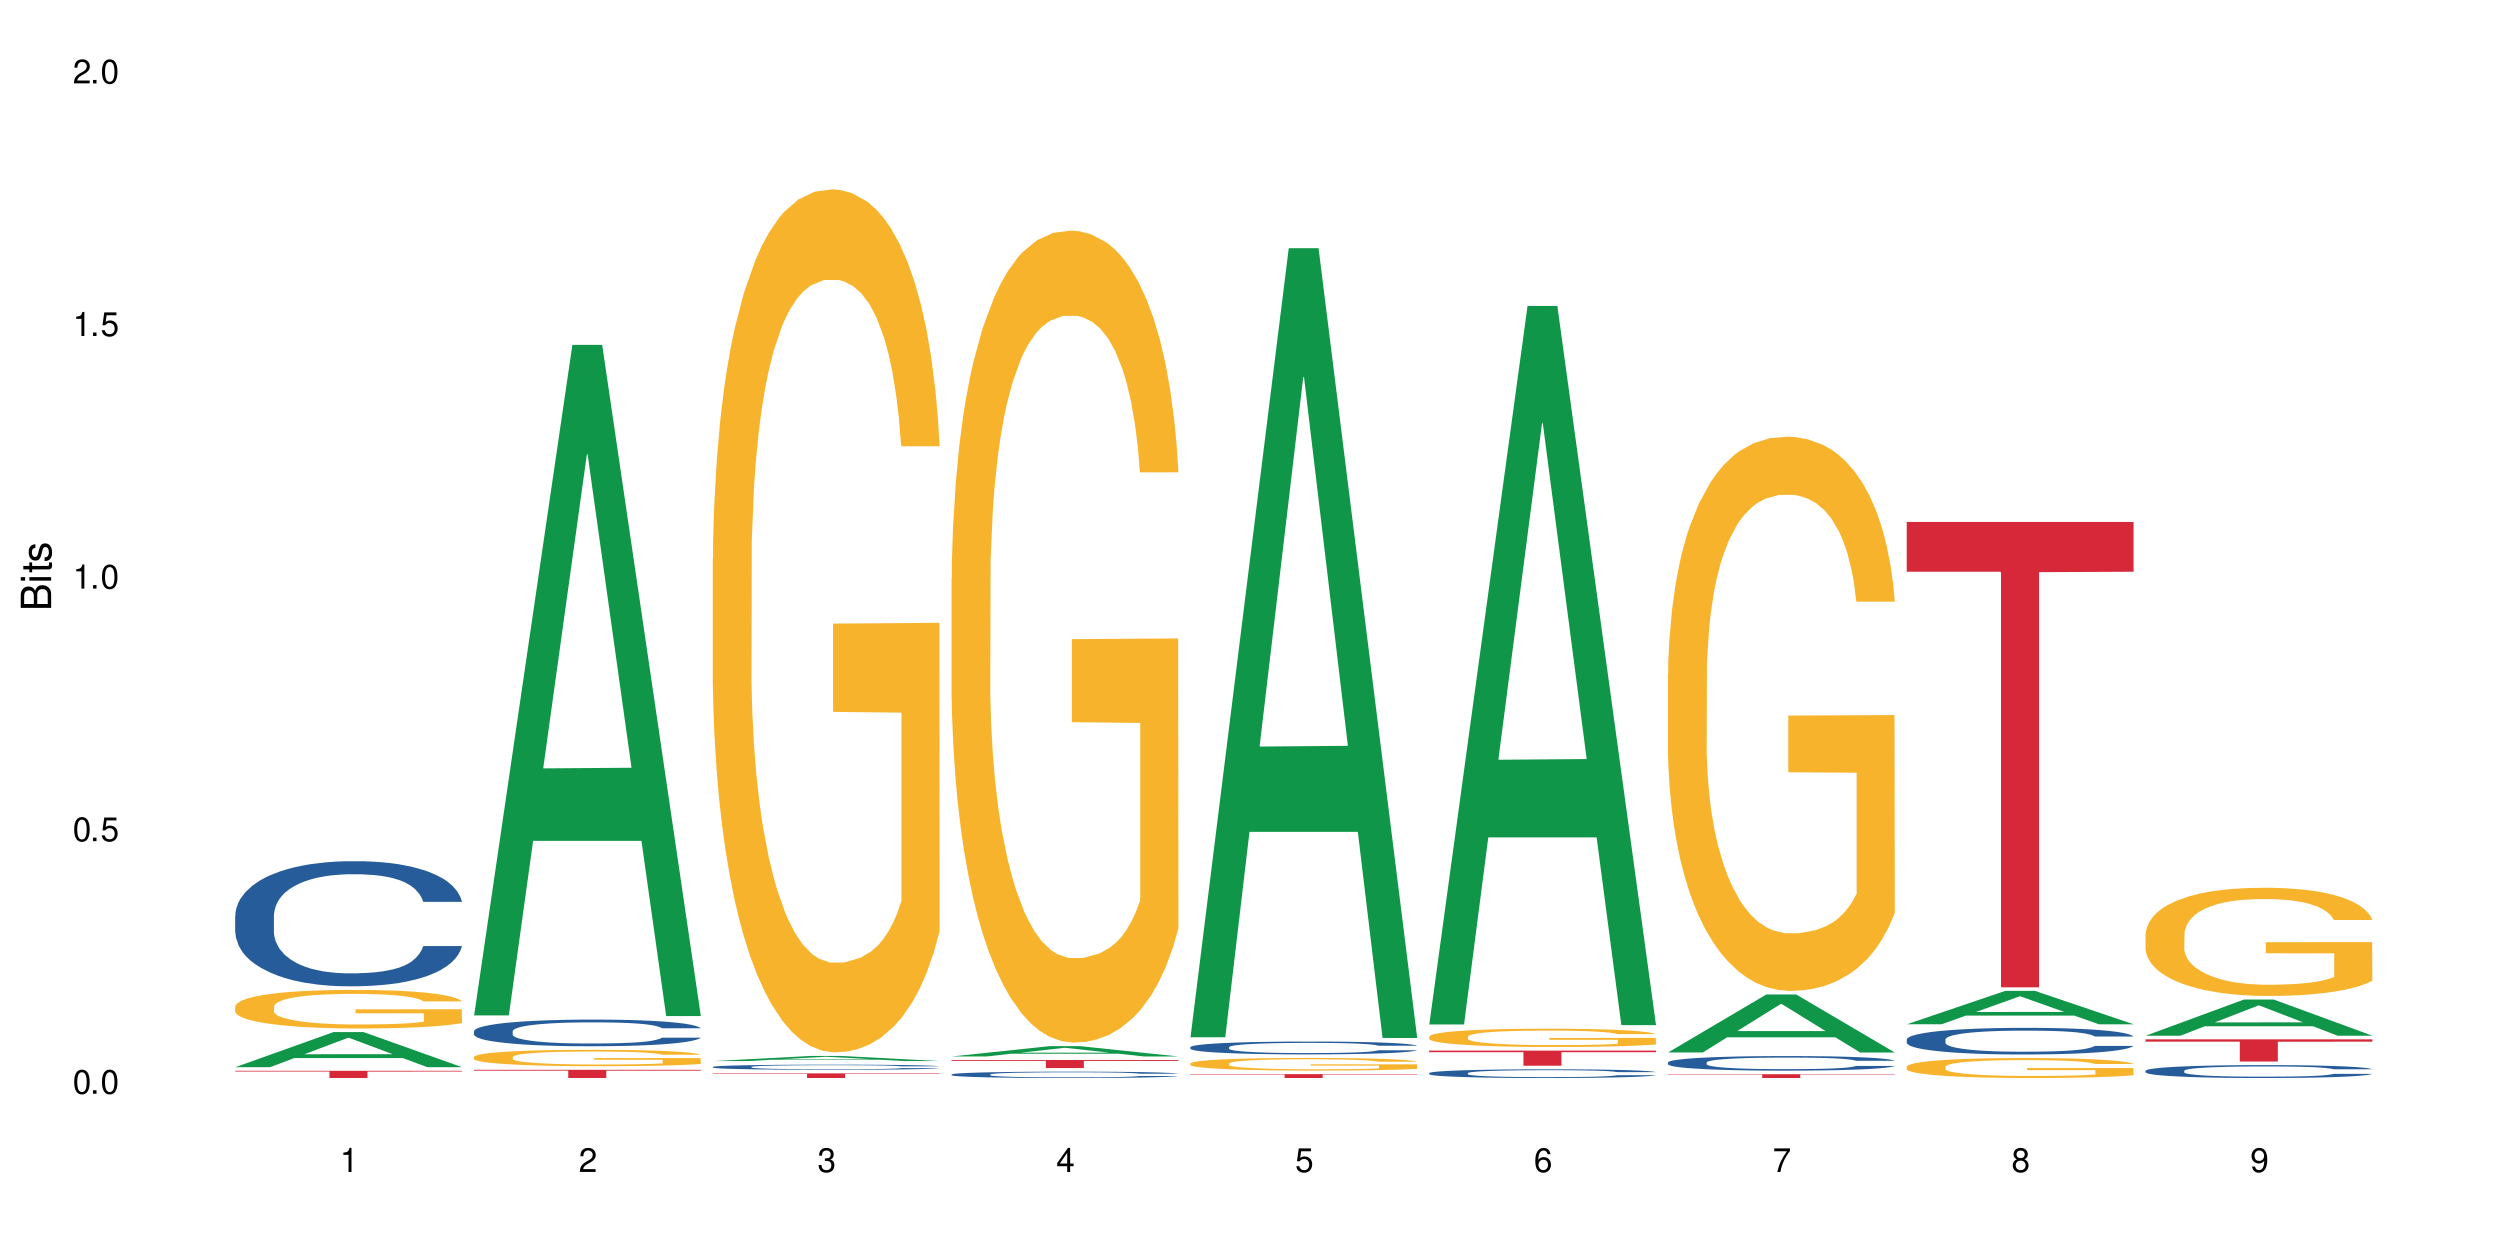 <?xml version="1.0" encoding="UTF-8"?>
<svg xmlns="http://www.w3.org/2000/svg" xmlns:xlink="http://www.w3.org/1999/xlink" width="720" height="360" viewBox="0 0 720 360">
<defs>
<g>
<g id="glyph-0-0">
</g>
<g id="glyph-0-1">
<path d="M 2.641 -6.938 C 2 -6.938 1.422 -6.656 1.078 -6.172 C 0.641 -5.562 0.406 -4.641 0.406 -3.359 C 0.406 -1.016 1.188 0.219 2.641 0.219 C 4.078 0.219 4.859 -1.016 4.859 -3.297 C 4.859 -4.641 4.656 -5.547 4.203 -6.172 C 3.844 -6.656 3.281 -6.938 2.641 -6.938 Z M 2.641 -6.188 C 3.547 -6.188 4 -5.25 4 -3.375 C 4 -1.406 3.562 -0.484 2.625 -0.484 C 1.734 -0.484 1.281 -1.438 1.281 -3.344 C 1.281 -5.25 1.734 -6.188 2.641 -6.188 Z M 2.641 -6.188 "/>
</g>
<g id="glyph-0-2">
<path d="M 1.828 -1 L 0.828 -1 L 0.828 0 L 1.828 0 Z M 1.828 -1 "/>
</g>
<g id="glyph-0-3">
<path d="M 4.562 -6.797 L 1.062 -6.797 L 0.547 -3.094 L 1.328 -3.094 C 1.719 -3.562 2.047 -3.734 2.578 -3.734 C 3.484 -3.734 4.062 -3.109 4.062 -2.094 C 4.062 -1.125 3.484 -0.531 2.578 -0.531 C 1.828 -0.531 1.375 -0.906 1.188 -1.672 L 0.328 -1.672 C 0.453 -1.109 0.547 -0.844 0.75 -0.594 C 1.125 -0.078 1.828 0.219 2.594 0.219 C 3.969 0.219 4.922 -0.781 4.922 -2.219 C 4.922 -3.562 4.031 -4.484 2.719 -4.484 C 2.25 -4.484 1.859 -4.359 1.469 -4.062 L 1.734 -5.969 L 4.562 -5.969 Z M 4.562 -6.797 "/>
</g>
<g id="glyph-0-4">
<path d="M 2.484 -4.938 L 2.484 0 L 3.328 0 L 3.328 -6.938 L 2.766 -6.938 C 2.469 -5.875 2.281 -5.734 0.984 -5.562 L 0.984 -4.938 Z M 2.484 -4.938 "/>
</g>
<g id="glyph-0-5">
<path d="M 4.859 -0.828 L 1.281 -0.828 C 1.359 -1.406 1.672 -1.781 2.5 -2.281 L 3.469 -2.828 C 4.406 -3.344 4.906 -4.062 4.906 -4.906 C 4.906 -5.484 4.672 -6.031 4.266 -6.406 C 3.859 -6.766 3.375 -6.938 2.719 -6.938 C 1.859 -6.938 1.219 -6.625 0.844 -6.031 C 0.609 -5.672 0.5 -5.234 0.484 -4.531 L 1.328 -4.531 C 1.359 -5.016 1.406 -5.281 1.531 -5.516 C 1.75 -5.938 2.188 -6.203 2.703 -6.203 C 3.469 -6.203 4.031 -5.641 4.031 -4.891 C 4.031 -4.344 3.719 -3.859 3.125 -3.516 L 2.234 -3 C 0.812 -2.172 0.406 -1.531 0.328 -0.016 L 4.859 -0.016 Z M 4.859 -0.828 "/>
</g>
<g id="glyph-0-6">
<path d="M 2.125 -3.188 L 2.578 -3.188 C 3.5 -3.188 3.984 -2.766 3.984 -1.922 C 3.984 -1.062 3.469 -0.531 2.594 -0.531 C 1.656 -0.531 1.203 -1 1.156 -2.016 L 0.312 -2.016 C 0.344 -1.453 0.438 -1.094 0.609 -0.781 C 0.953 -0.109 1.625 0.219 2.547 0.219 C 3.953 0.219 4.859 -0.625 4.859 -1.938 C 4.859 -2.828 4.516 -3.297 3.703 -3.594 C 4.344 -3.844 4.656 -4.328 4.656 -5.031 C 4.656 -6.219 3.875 -6.938 2.578 -6.938 C 1.203 -6.938 0.484 -6.172 0.453 -4.703 L 1.297 -4.703 C 1.312 -5.125 1.344 -5.359 1.453 -5.578 C 1.641 -5.969 2.062 -6.203 2.594 -6.203 C 3.344 -6.203 3.797 -5.75 3.797 -5 C 3.797 -4.516 3.609 -4.219 3.25 -4.047 C 3.016 -3.953 2.703 -3.922 2.125 -3.906 Z M 2.125 -3.188 "/>
</g>
<g id="glyph-0-7">
<path d="M 3.141 -1.672 L 3.141 0 L 3.984 0 L 3.984 -1.672 L 4.984 -1.672 L 4.984 -2.438 L 3.984 -2.438 L 3.984 -6.938 L 3.359 -6.938 L 0.266 -2.578 L 0.266 -1.672 Z M 3.141 -2.438 L 1 -2.438 L 3.141 -5.5 Z M 3.141 -2.438 "/>
</g>
<g id="glyph-0-8">
<path d="M 4.781 -5.125 C 4.609 -6.266 3.891 -6.938 2.844 -6.938 C 2.094 -6.938 1.422 -6.578 1.031 -5.953 C 0.594 -5.266 0.406 -4.422 0.406 -3.172 C 0.406 -2 0.578 -1.25 0.984 -0.641 C 1.359 -0.078 1.953 0.219 2.703 0.219 C 3.984 0.219 4.922 -0.75 4.922 -2.094 C 4.922 -3.375 4.062 -4.281 2.844 -4.281 C 2.172 -4.281 1.641 -4.031 1.281 -3.516 C 1.281 -5.234 1.828 -6.188 2.797 -6.188 C 3.391 -6.188 3.797 -5.797 3.938 -5.125 Z M 2.734 -3.531 C 3.547 -3.531 4.062 -2.953 4.062 -2.031 C 4.062 -1.156 3.484 -0.531 2.703 -0.531 C 1.922 -0.531 1.328 -1.188 1.328 -2.078 C 1.328 -2.938 1.906 -3.531 2.734 -3.531 Z M 2.734 -3.531 "/>
</g>
<g id="glyph-0-9">
<path d="M 4.984 -6.797 L 0.438 -6.797 L 0.438 -5.969 L 4.109 -5.969 C 2.5 -3.656 1.828 -2.234 1.328 0 L 2.219 0 C 2.594 -2.172 3.453 -4.047 4.984 -6.094 Z M 4.984 -6.797 "/>
</g>
<g id="glyph-0-10">
<path d="M 3.75 -3.656 C 4.469 -4.094 4.688 -4.438 4.688 -5.078 C 4.688 -6.172 3.844 -6.938 2.641 -6.938 C 1.438 -6.938 0.594 -6.172 0.594 -5.094 C 0.594 -4.438 0.812 -4.094 1.516 -3.656 C 0.734 -3.266 0.359 -2.703 0.359 -1.922 C 0.359 -0.656 1.281 0.219 2.641 0.219 C 3.984 0.219 4.922 -0.656 4.922 -1.922 C 4.922 -2.703 4.531 -3.266 3.75 -3.656 Z M 2.641 -6.188 C 3.359 -6.188 3.812 -5.75 3.812 -5.062 C 3.812 -4.406 3.344 -3.984 2.641 -3.984 C 1.922 -3.984 1.453 -4.406 1.453 -5.078 C 1.453 -5.75 1.922 -6.188 2.641 -6.188 Z M 2.641 -3.266 C 3.484 -3.266 4.062 -2.719 4.062 -1.906 C 4.062 -1.078 3.484 -0.531 2.625 -0.531 C 1.797 -0.531 1.219 -1.094 1.219 -1.906 C 1.219 -2.719 1.781 -3.266 2.641 -3.266 Z M 2.641 -3.266 "/>
</g>
<g id="glyph-0-11">
<path d="M 0.516 -1.578 C 0.672 -0.453 1.406 0.219 2.438 0.219 C 3.188 0.219 3.859 -0.141 4.266 -0.766 C 4.688 -1.453 4.891 -2.297 4.891 -3.547 C 4.891 -4.719 4.703 -5.453 4.312 -6.078 C 3.938 -6.641 3.344 -6.938 2.594 -6.938 C 1.297 -6.938 0.359 -5.969 0.359 -4.625 C 0.359 -3.344 1.234 -2.453 2.453 -2.453 C 3.094 -2.453 3.578 -2.672 4.016 -3.203 C 4 -1.484 3.469 -0.531 2.5 -0.531 C 1.906 -0.531 1.484 -0.906 1.359 -1.578 Z M 2.578 -6.203 C 3.375 -6.203 3.969 -5.531 3.969 -4.641 C 3.969 -3.797 3.391 -3.188 2.547 -3.188 C 1.734 -3.188 1.234 -3.766 1.234 -4.688 C 1.234 -5.562 1.797 -6.203 2.578 -6.203 Z M 2.578 -6.203 "/>
</g>
<g id="glyph-1-0">
</g>
<g id="glyph-1-1">
<path d="M 0 -0.953 L 0 -4.891 C 0 -5.719 -0.234 -6.344 -0.734 -6.797 C -1.188 -7.234 -1.812 -7.469 -2.5 -7.469 C -3.547 -7.469 -4.188 -7 -4.625 -5.875 C -4.984 -6.688 -5.625 -7.094 -6.531 -7.094 C -7.172 -7.094 -7.734 -6.859 -8.141 -6.391 C -8.562 -5.922 -8.75 -5.344 -8.75 -4.5 L -8.75 -0.953 Z M -4.984 -2.062 L -7.766 -2.062 L -7.766 -4.219 C -7.766 -4.844 -7.688 -5.203 -7.453 -5.5 C -7.219 -5.812 -6.859 -5.969 -6.375 -5.969 C -5.891 -5.969 -5.531 -5.812 -5.297 -5.5 C -5.062 -5.203 -4.984 -4.844 -4.984 -4.219 Z M -0.984 -2.062 L -4 -2.062 L -4 -4.781 C -4 -5.766 -3.438 -6.359 -2.484 -6.359 C -1.547 -6.359 -0.984 -5.766 -0.984 -4.781 Z M -0.984 -2.062 "/>
</g>
<g id="glyph-1-2">
<path d="M -6.281 -1.797 L -6.281 -0.797 L 0 -0.797 L 0 -1.797 Z M -8.75 -1.797 L -8.75 -0.797 L -7.484 -0.797 L -7.484 -1.797 Z M -8.75 -1.797 "/>
</g>
<g id="glyph-1-3">
<path d="M -6.281 -3.047 L -6.281 -2.016 L -8.016 -2.016 L -8.016 -1.016 L -6.281 -1.016 L -6.281 -0.172 L -5.469 -0.172 L -5.469 -1.016 L -0.719 -1.016 C -0.078 -1.016 0.281 -1.453 0.281 -2.234 C 0.281 -2.5 0.25 -2.719 0.188 -3.047 L -0.641 -3.047 C -0.609 -2.906 -0.594 -2.766 -0.594 -2.562 C -0.594 -2.141 -0.719 -2.016 -1.156 -2.016 L -5.469 -2.016 L -5.469 -3.047 Z M -6.281 -3.047 "/>
</g>
<g id="glyph-1-4">
<path d="M -4.531 -5.25 C -5.766 -5.25 -6.469 -4.422 -6.469 -2.969 C -6.469 -1.516 -5.719 -0.562 -4.547 -0.562 C -3.562 -0.562 -3.094 -1.062 -2.734 -2.562 L -2.516 -3.484 C -2.344 -4.188 -2.094 -4.469 -1.641 -4.469 C -1.047 -4.469 -0.641 -3.875 -0.641 -3 C -0.641 -2.453 -0.797 -2 -1.062 -1.75 C -1.25 -1.594 -1.422 -1.531 -1.875 -1.469 L -1.875 -0.406 C -0.422 -0.453 0.281 -1.266 0.281 -2.922 C 0.281 -4.5 -0.5 -5.516 -1.719 -5.516 C -2.656 -5.516 -3.172 -4.984 -3.469 -3.734 L -3.703 -2.766 C -3.891 -1.953 -4.156 -1.609 -4.594 -1.609 C -5.188 -1.609 -5.547 -2.125 -5.547 -2.938 C -5.547 -3.75 -5.203 -4.172 -4.531 -4.203 Z M -4.531 -5.25 "/>
</g>
</g>
</defs>
<rect x="-72" y="-36" width="864" height="432" fill="rgb(100%, 100%, 100%)" fill-opacity="1"/>
<path fill-rule="nonzero" fill="rgb(6.275%, 58.824%, 28.235%)" fill-opacity="1" d="M 67.73 307.348 L 67.801 307.34 L 96.07 297.23 L 104.656 297.23 L 133.066 307.359 L 123.082 307.359 L 115.965 304.715 L 84.762 304.715 L 77.781 307.348 L 67.73 307.348 L 87.766 303.621 L 113.102 303.613 L 100.469 298.887 L 100.328 298.875 L 100.188 298.902 L 87.695 303.613 L 87.766 303.621 Z M 67.73 307.348 "/>
<path fill-rule="nonzero" fill="rgb(14.51%, 36.078%, 60%)" fill-opacity="1" d="M 67.73 263.715 L 67.812 263.684 L 67.812 262.895 L 68.051 261.641 L 68.605 260.062 L 69.164 258.977 L 70.598 257.031 L 72.59 255.156 L 74.664 253.707 L 76.176 252.852 L 77.531 252.191 L 80.637 250.973 L 82.629 250.348 L 84.781 249.789 L 87.41 249.23 L 89.324 248.898 L 93.625 248.375 L 96.812 248.145 L 99.281 248.043 L 104.621 248.043 L 107.809 248.176 L 110.117 248.34 L 112.668 248.605 L 114.82 248.898 L 118.562 249.625 L 121.91 250.547 L 123.426 251.074 L 125.816 252.094 L 127.648 253.082 L 128.922 253.938 L 130.355 255.156 L 131.629 256.637 L 132.586 258.316 L 133.066 259.734 L 121.91 259.734 L 121.352 258.414 L 120.715 257.395 L 119.52 256.043 L 118.324 255.09 L 116.652 254.137 L 115.137 253.508 L 113.066 252.883 L 111.234 252.488 L 109.32 252.191 L 107.488 251.996 L 103.984 251.797 L 99.922 251.797 L 98.406 251.863 L 95.297 252.125 L 93.625 252.355 L 91.234 252.816 L 89.562 253.246 L 87.57 253.906 L 86.215 254.465 L 84.543 255.32 L 83.348 256.078 L 81.992 257.164 L 81.195 257.988 L 80.48 258.91 L 79.84 259.996 L 79.363 261.148 L 79.043 262.367 L 78.887 263.551 L 78.887 268.656 L 79.043 269.84 L 79.441 271.223 L 80.48 273.23 L 81.992 274.977 L 83.746 276.359 L 85.418 277.348 L 86.375 277.809 L 87.648 278.336 L 89.641 278.992 L 92.512 279.652 L 94.184 279.914 L 96.734 280.18 L 99.363 280.312 L 102.867 280.312 L 105.977 280.18 L 108.047 280.016 L 110.199 279.75 L 113.145 279.191 L 114.98 278.664 L 116.57 278.039 L 117.766 277.414 L 118.562 276.887 L 119.758 275.867 L 120.715 274.746 L 121.434 273.594 L 121.91 272.473 L 133.066 272.473 L 132.586 273.793 L 131.871 275.074 L 131.152 276.031 L 130.039 277.184 L 128.762 278.203 L 126.93 279.355 L 125.418 280.113 L 123.426 280.938 L 121.59 281.562 L 119.602 282.121 L 116.652 282.781 L 114.738 283.109 L 112.668 283.406 L 110.199 283.668 L 107.09 283.898 L 103.746 284.031 L 100.637 284.062 L 97.289 284 L 94.82 283.867 L 91.555 283.57 L 87.492 282.977 L 84.543 282.352 L 82.23 281.727 L 80.238 281.066 L 78.008 280.18 L 75.141 278.73 L 73.387 277.609 L 72.191 276.688 L 70.84 275.406 L 69.883 274.254 L 68.766 272.41 L 67.969 270.07 L 67.73 268.262 Z M 67.73 263.715 "/>
<path fill-rule="nonzero" fill="rgb(96.863%, 70.196%, 16.863%)" fill-opacity="1" d="M 67.73 289.852 L 67.812 289.84 L 67.812 289.637 L 68.129 289.18 L 68.926 288.551 L 69.961 288.035 L 71.078 287.629 L 71.793 287.414 L 72.988 287.109 L 74.023 286.887 L 76.656 286.43 L 80 286.004 L 81.832 285.824 L 83.906 285.648 L 86.852 285.457 L 88.207 285.387 L 92.352 285.223 L 97.051 285.121 L 102.23 285.094 L 104.621 285.102 L 107.887 285.145 L 112.348 285.254 L 114.898 285.355 L 116.891 285.457 L 118.961 285.59 L 121.512 285.793 L 123.902 286.035 L 125.816 286.277 L 127.727 286.582 L 129.32 286.91 L 130.676 287.262 L 131.871 287.691 L 132.586 288.043 L 133.066 288.398 L 121.988 288.398 L 121.352 288.043 L 120.637 287.77 L 119.441 287.438 L 118.246 287.191 L 117.051 287 L 114.82 286.734 L 112.906 286.574 L 110.516 286.43 L 108.207 286.34 L 105.578 286.277 L 103.984 286.258 L 99.762 286.258 L 95.938 286.328 L 93.707 286.41 L 92.113 286.492 L 89.879 286.645 L 88.527 286.766 L 87.73 286.848 L 85.34 287.16 L 83.746 287.445 L 82.871 287.641 L 81.754 287.941 L 80.957 288.219 L 80.082 288.621 L 79.602 288.926 L 78.965 289.617 L 78.887 291.445 L 79.125 291.828 L 79.602 292.246 L 80.238 292.609 L 81.195 292.996 L 82.152 293.289 L 83.824 293.688 L 85.258 293.949 L 86.375 294.121 L 88.527 294.395 L 89.402 294.488 L 91.473 294.672 L 93.625 294.812 L 96.254 294.934 L 98.246 294.996 L 101.434 295.047 L 105.496 295.047 L 110.277 294.984 L 113.305 294.902 L 115.379 294.82 L 116.73 294.75 L 118.406 294.641 L 119.602 294.539 L 120.715 294.426 L 122.07 294.254 L 122.07 291.828 L 102.391 291.82 L 102.391 290.684 L 132.984 290.672 L 133.066 294.641 L 131.391 294.914 L 129.32 295.176 L 127.328 295.379 L 125.258 295.555 L 122.309 295.746 L 119.918 295.867 L 116.254 296.008 L 112.906 296.102 L 109.402 296.16 L 106.293 296.191 L 102.629 296.203 L 99.363 296.184 L 95.855 296.121 L 93.066 296.039 L 90.52 295.938 L 87.969 295.805 L 84.781 295.594 L 82.711 295.422 L 80.559 295.207 L 78.406 294.953 L 76.496 294.68 L 75.219 294.469 L 73.945 294.223 L 72.59 293.918 L 71.316 293.574 L 70.359 293.258 L 69.484 292.906 L 68.848 292.57 L 68.211 292.113 L 67.891 291.746 L 67.73 291.434 Z M 67.73 289.852 "/>
<path fill-rule="nonzero" fill="rgb(83.922%, 15.686%, 22.353%)" fill-opacity="1" d="M 67.73 308.387 L 133.066 308.387 L 133.066 308.609 L 105.836 308.613 L 105.836 310.469 L 94.879 310.469 L 94.879 308.613 L 94.723 308.609 L 67.73 308.609 Z M 67.73 308.387 "/>
<path fill-rule="nonzero" fill="rgb(6.275%, 58.824%, 28.235%)" fill-opacity="1" d="M 136.504 292.438 L 136.574 292.258 L 164.844 99.328 L 173.43 99.328 L 201.836 292.621 L 191.855 292.621 L 184.738 242.164 L 153.535 242.164 L 146.555 292.438 L 136.504 292.438 L 156.535 221.293 L 181.875 221.109 L 169.242 130.906 L 169.102 130.727 L 168.961 131.27 L 156.469 221.109 L 156.535 221.293 Z M 136.504 292.438 "/>
<path fill-rule="nonzero" fill="rgb(14.51%, 36.078%, 60%)" fill-opacity="1" d="M 136.504 296.988 L 136.582 296.98 L 136.582 296.812 L 136.824 296.547 L 137.379 296.207 L 137.938 295.977 L 139.371 295.562 L 141.363 295.164 L 143.434 294.855 L 144.949 294.672 L 146.305 294.531 L 149.41 294.273 L 151.402 294.141 L 153.555 294.02 L 156.184 293.902 L 158.098 293.832 L 162.398 293.719 L 165.586 293.668 L 168.055 293.648 L 173.395 293.648 L 176.582 293.676 L 178.891 293.711 L 181.441 293.77 L 183.594 293.832 L 187.336 293.984 L 190.684 294.18 L 192.195 294.293 L 194.586 294.512 L 196.418 294.723 L 197.695 294.902 L 199.129 295.164 L 200.402 295.48 L 201.359 295.836 L 201.836 296.137 L 190.684 296.137 L 190.125 295.859 L 189.488 295.641 L 188.293 295.352 L 187.098 295.148 L 185.426 294.945 L 183.91 294.812 L 181.84 294.68 L 180.008 294.594 L 178.094 294.531 L 176.262 294.488 L 172.758 294.449 L 168.691 294.449 L 167.18 294.461 L 164.07 294.52 L 162.398 294.566 L 160.008 294.664 L 158.336 294.758 L 156.344 294.898 L 154.988 295.016 L 153.316 295.199 L 152.121 295.359 L 150.766 295.59 L 149.969 295.766 L 149.25 295.965 L 148.613 296.195 L 148.137 296.441 L 147.816 296.699 L 147.66 296.953 L 147.66 298.039 L 147.816 298.293 L 148.215 298.586 L 149.25 299.016 L 150.766 299.387 L 152.52 299.68 L 154.191 299.891 L 155.148 299.988 L 156.422 300.102 L 158.414 300.242 L 161.281 300.383 L 162.957 300.438 L 165.504 300.492 L 168.137 300.523 L 171.641 300.523 L 174.746 300.492 L 176.82 300.457 L 178.973 300.402 L 181.918 300.285 L 183.75 300.172 L 185.344 300.039 L 186.539 299.906 L 187.336 299.793 L 188.531 299.574 L 189.488 299.336 L 190.203 299.09 L 190.684 298.852 L 201.836 298.852 L 201.359 299.133 L 200.645 299.406 L 199.926 299.609 L 198.809 299.855 L 197.535 300.074 L 195.703 300.32 L 194.188 300.48 L 192.195 300.656 L 190.363 300.789 L 188.371 300.906 L 185.426 301.047 L 183.512 301.117 L 181.441 301.18 L 178.973 301.238 L 175.863 301.285 L 172.516 301.312 L 169.41 301.32 L 166.062 301.309 L 163.594 301.281 L 160.328 301.215 L 156.262 301.09 L 153.316 300.957 L 151.004 300.824 L 149.012 300.684 L 146.781 300.492 L 143.914 300.184 L 142.16 299.945 L 140.965 299.75 L 139.609 299.477 L 138.656 299.23 L 137.539 298.84 L 136.742 298.34 L 136.504 297.953 Z M 136.504 296.988 "/>
<path fill-rule="nonzero" fill="rgb(96.863%, 70.196%, 16.863%)" fill-opacity="1" d="M 136.504 304.371 L 136.582 304.367 L 136.582 304.281 L 136.902 304.09 L 137.699 303.82 L 138.734 303.602 L 139.852 303.43 L 140.566 303.336 L 141.762 303.207 L 142.797 303.113 L 145.426 302.918 L 148.773 302.738 L 150.605 302.66 L 152.68 302.586 L 155.625 302.504 L 156.98 302.473 L 161.125 302.406 L 165.824 302.363 L 171.004 302.348 L 173.395 302.355 L 176.66 302.371 L 181.121 302.418 L 183.672 302.461 L 185.664 302.504 L 187.734 302.562 L 190.285 302.648 L 192.676 302.75 L 194.586 302.855 L 196.5 302.984 L 198.094 303.121 L 199.449 303.273 L 200.645 303.453 L 201.359 303.605 L 201.836 303.758 L 190.762 303.758 L 190.125 303.605 L 189.41 303.488 L 188.215 303.348 L 187.02 303.242 L 185.824 303.16 L 183.594 303.047 L 181.68 302.98 L 179.289 302.918 L 176.98 302.879 L 174.348 302.855 L 172.758 302.844 L 168.535 302.844 L 164.707 302.875 L 162.477 302.91 L 160.883 302.945 L 158.652 303.008 L 157.301 303.062 L 156.504 303.098 L 154.113 303.23 L 152.52 303.352 L 151.641 303.434 L 150.527 303.562 L 149.73 303.68 L 148.852 303.852 L 148.375 303.98 L 147.738 304.273 L 147.66 305.051 L 147.898 305.215 L 148.375 305.391 L 149.012 305.547 L 149.969 305.711 L 150.926 305.836 L 152.598 306.004 L 154.031 306.117 L 155.148 306.188 L 157.301 306.305 L 158.176 306.344 L 160.246 306.422 L 162.398 306.484 L 165.027 306.535 L 167.02 306.559 L 170.207 306.582 L 174.27 306.582 L 179.051 306.555 L 182.078 306.523 L 184.148 306.488 L 185.504 306.457 L 187.176 306.41 L 188.371 306.367 L 189.488 306.32 L 190.844 306.246 L 190.844 305.215 L 171.164 305.211 L 171.164 304.727 L 201.758 304.723 L 201.836 306.41 L 200.164 306.527 L 198.094 306.637 L 196.102 306.723 L 194.031 306.797 L 191.082 306.879 L 188.691 306.93 L 185.027 306.992 L 181.68 307.031 L 178.176 307.055 L 175.066 307.07 L 171.402 307.074 L 168.137 307.066 L 164.629 307.039 L 161.84 307.004 L 159.289 306.961 L 156.742 306.906 L 153.555 306.816 L 151.484 306.742 L 149.332 306.652 L 147.18 306.543 L 145.27 306.426 L 143.992 306.336 L 142.719 306.234 L 141.363 306.102 L 140.09 305.957 L 139.133 305.824 L 138.258 305.672 L 137.617 305.527 L 136.98 305.336 L 136.664 305.18 L 136.504 305.047 Z M 136.504 304.371 "/>
<path fill-rule="nonzero" fill="rgb(83.922%, 15.686%, 22.353%)" fill-opacity="1" d="M 136.504 308.102 L 201.836 308.102 L 201.836 308.355 L 174.609 308.355 L 174.609 310.469 L 163.652 310.469 L 163.652 308.359 L 163.496 308.355 L 136.504 308.355 Z M 136.504 308.102 "/>
<path fill-rule="nonzero" fill="rgb(6.275%, 58.824%, 28.235%)" fill-opacity="1" d="M 205.277 305.594 L 205.348 305.59 L 233.617 304.105 L 242.203 304.105 L 270.609 305.594 L 260.629 305.594 L 253.508 305.207 L 222.309 305.207 L 215.328 305.594 L 205.277 305.594 L 225.309 305.043 L 250.648 305.043 L 238.012 304.348 L 237.875 304.348 L 237.734 304.352 L 225.238 305.043 L 225.309 305.043 Z M 205.277 305.594 "/>
<path fill-rule="nonzero" fill="rgb(14.51%, 36.078%, 60%)" fill-opacity="1" d="M 205.277 307.266 L 205.355 307.266 L 205.355 307.23 L 205.594 307.18 L 206.152 307.113 L 206.711 307.07 L 208.145 306.992 L 210.137 306.914 L 212.207 306.855 L 213.723 306.82 L 215.078 306.793 L 218.184 306.742 L 220.176 306.715 L 222.328 306.695 L 224.957 306.672 L 226.867 306.656 L 231.172 306.637 L 234.359 306.625 L 236.828 306.621 L 242.168 306.621 L 245.352 306.629 L 247.664 306.633 L 250.215 306.645 L 252.363 306.656 L 256.109 306.688 L 259.457 306.727 L 260.969 306.746 L 263.359 306.789 L 265.191 306.828 L 266.469 306.863 L 267.902 306.914 L 269.176 306.977 L 270.133 307.043 L 270.609 307.102 L 259.457 307.102 L 258.898 307.047 L 258.262 307.004 L 257.066 306.949 L 255.871 306.91 L 254.195 306.871 L 252.684 306.848 L 250.613 306.82 L 248.777 306.805 L 246.867 306.793 L 245.035 306.785 L 241.527 306.777 L 235.953 306.777 L 232.844 306.789 L 231.172 306.801 L 228.781 306.816 L 227.109 306.836 L 225.117 306.863 L 223.762 306.887 L 222.09 306.922 L 220.895 306.953 L 219.539 306.996 L 218.742 307.031 L 218.023 307.066 L 217.387 307.113 L 216.91 307.16 L 216.59 307.211 L 216.43 307.258 L 216.43 307.469 L 216.59 307.516 L 216.988 307.574 L 218.023 307.656 L 219.539 307.727 L 221.293 307.785 L 222.965 307.824 L 223.922 307.844 L 225.195 307.863 L 227.188 307.891 L 230.055 307.918 L 231.73 307.93 L 234.277 307.941 L 236.906 307.945 L 240.414 307.945 L 243.52 307.941 L 245.594 307.934 L 247.742 307.922 L 250.691 307.898 L 252.523 307.879 L 254.117 307.852 L 255.312 307.828 L 256.109 307.805 L 257.305 307.766 L 258.262 307.719 L 258.977 307.672 L 259.457 307.625 L 270.609 307.625 L 270.133 307.68 L 269.414 307.73 L 268.699 307.77 L 267.582 307.816 L 266.309 307.859 L 264.477 307.906 L 262.961 307.938 L 260.969 307.973 L 259.137 307.996 L 257.145 308.02 L 254.195 308.047 L 252.285 308.062 L 250.215 308.074 L 247.742 308.082 L 244.637 308.094 L 241.289 308.098 L 238.184 308.102 L 234.836 308.098 L 232.367 308.094 L 229.098 308.078 L 225.035 308.055 L 222.09 308.031 L 219.777 308.004 L 217.785 307.977 L 215.555 307.941 L 212.688 307.883 L 210.934 307.836 L 209.738 307.797 L 208.383 307.746 L 207.426 307.699 L 206.312 307.621 L 205.516 307.527 L 205.277 307.453 Z M 205.277 307.266 "/>
<path fill-rule="nonzero" fill="rgb(96.863%, 70.196%, 16.863%)" fill-opacity="1" d="M 205.277 160.984 L 205.355 160.758 L 205.355 156.219 L 205.676 146.004 L 206.473 131.93 L 207.508 120.355 L 208.621 111.273 L 209.34 106.508 L 210.535 99.699 L 211.57 94.703 L 214.199 84.488 L 217.547 74.957 L 219.379 70.871 L 221.449 67.012 L 224.398 62.699 L 225.754 61.109 L 229.895 57.48 L 234.598 55.207 L 239.777 54.527 L 242.168 54.754 L 245.434 55.664 L 249.895 58.16 L 252.445 60.43 L 254.438 62.699 L 256.508 65.648 L 259.059 70.191 L 261.449 75.637 L 263.359 81.086 L 265.273 87.895 L 266.867 95.16 L 268.219 103.102 L 269.414 112.637 L 270.133 120.582 L 270.609 128.527 L 259.535 128.527 L 258.898 120.582 L 258.18 114.453 L 256.984 106.961 L 255.789 101.516 L 254.594 97.203 L 252.363 91.301 L 250.453 87.668 L 248.062 84.488 L 245.75 82.445 L 243.121 81.086 L 241.527 80.633 L 237.305 80.633 L 233.48 82.219 L 231.25 84.035 L 229.656 85.852 L 227.426 89.258 L 226.07 91.98 L 225.273 93.797 L 222.883 100.832 L 221.293 107.188 L 220.414 111.5 L 219.301 118.312 L 218.504 124.441 L 217.625 133.52 L 217.148 140.328 L 216.512 155.766 L 216.43 196.621 L 216.672 205.246 L 217.148 214.555 L 217.785 222.723 L 218.742 231.352 L 219.699 237.934 L 221.371 246.785 L 222.805 252.688 L 223.922 256.547 L 226.07 262.676 L 226.949 264.719 L 229.02 268.801 L 231.172 271.98 L 233.801 274.703 L 235.793 276.066 L 238.98 277.203 L 243.043 277.203 L 247.824 275.84 L 250.852 274.023 L 252.922 272.207 L 254.277 270.617 L 255.949 268.121 L 257.145 265.852 L 258.262 263.355 L 259.613 259.496 L 259.613 205.246 L 239.934 205.02 L 239.934 179.598 L 270.531 179.371 L 270.609 268.121 L 268.938 274.25 L 266.867 280.152 L 264.875 284.691 L 262.801 288.551 L 259.855 292.863 L 257.465 295.586 L 253.801 298.766 L 250.453 300.809 L 246.945 302.168 L 243.84 302.852 L 240.176 303.078 L 236.906 302.625 L 233.402 301.262 L 230.613 299.445 L 228.062 297.176 L 225.516 294.227 L 222.328 289.457 L 220.254 285.602 L 218.105 280.832 L 215.953 275.16 L 214.039 269.031 L 212.766 264.262 L 211.492 258.816 L 210.137 252.004 L 208.863 244.289 L 207.906 237.25 L 207.027 229.309 L 206.391 221.816 L 205.754 211.602 L 205.438 203.43 L 205.277 196.395 Z M 205.277 160.984 "/>
<path fill-rule="nonzero" fill="rgb(83.922%, 15.686%, 22.353%)" fill-opacity="1" d="M 205.277 309.129 L 270.609 309.129 L 270.609 309.273 L 243.383 309.273 L 243.383 310.469 L 232.426 310.469 L 232.426 309.273 L 205.277 309.273 Z M 205.277 309.129 "/>
<path fill-rule="nonzero" fill="rgb(6.275%, 58.824%, 28.235%)" fill-opacity="1" d="M 274.051 304.262 L 274.117 304.258 L 302.387 301.285 L 310.973 301.285 L 339.383 304.262 L 329.402 304.262 L 322.281 303.484 L 291.082 303.484 L 284.102 304.262 L 274.051 304.262 L 294.082 303.164 L 319.422 303.16 L 306.785 301.77 L 306.645 301.77 L 306.508 301.777 L 294.012 303.16 L 294.082 303.164 Z M 274.051 304.262 "/>
<path fill-rule="nonzero" fill="rgb(14.51%, 36.078%, 60%)" fill-opacity="1" d="M 274.051 309.434 L 274.129 309.434 L 274.129 309.391 L 274.367 309.328 L 274.926 309.246 L 275.484 309.191 L 276.918 309.094 L 278.91 308.996 L 280.98 308.926 L 282.496 308.879 L 283.848 308.848 L 286.957 308.785 L 288.949 308.754 L 291.102 308.727 L 293.73 308.695 L 295.641 308.68 L 299.945 308.652 L 303.129 308.641 L 305.602 308.637 L 310.938 308.637 L 314.125 308.645 L 316.438 308.652 L 318.984 308.664 L 321.137 308.68 L 324.883 308.715 L 328.23 308.762 L 329.742 308.789 L 332.133 308.844 L 333.965 308.891 L 335.238 308.938 L 336.676 308.996 L 337.949 309.074 L 338.906 309.16 L 339.383 309.23 L 328.23 309.23 L 327.672 309.164 L 327.035 309.113 L 325.84 309.043 L 324.645 308.996 L 322.969 308.945 L 321.457 308.914 L 319.383 308.883 L 317.551 308.863 L 315.641 308.848 L 313.809 308.836 L 310.301 308.828 L 306.238 308.828 L 304.723 308.832 L 301.617 308.844 L 299.945 308.855 L 297.555 308.879 L 295.879 308.902 L 293.887 308.934 L 292.535 308.961 L 290.859 309.008 L 289.664 309.043 L 288.312 309.102 L 287.516 309.141 L 286.797 309.188 L 286.16 309.246 L 285.684 309.305 L 285.363 309.363 L 285.203 309.426 L 285.203 309.684 L 285.363 309.746 L 285.762 309.816 L 286.797 309.918 L 288.312 310.008 L 290.062 310.078 L 291.738 310.125 L 292.691 310.148 L 293.969 310.176 L 295.961 310.211 L 298.828 310.242 L 300.5 310.258 L 303.051 310.27 L 305.68 310.277 L 309.188 310.277 L 312.293 310.27 L 314.363 310.262 L 316.516 310.25 L 319.465 310.219 L 321.297 310.195 L 322.891 310.16 L 324.086 310.129 L 324.883 310.102 L 326.078 310.051 L 327.035 309.996 L 327.75 309.938 L 328.23 309.879 L 339.383 309.879 L 338.906 309.945 L 338.188 310.012 L 337.473 310.059 L 336.355 310.117 L 335.082 310.172 L 333.25 310.23 L 331.734 310.266 L 329.742 310.309 L 327.91 310.34 L 325.918 310.371 L 322.969 310.402 L 321.059 310.418 L 318.984 310.434 L 316.516 310.449 L 313.41 310.461 L 310.062 310.465 L 306.957 310.469 L 303.609 310.465 L 301.141 310.457 L 297.871 310.441 L 293.809 310.414 L 290.859 310.383 L 288.551 310.348 L 286.559 310.316 L 284.328 310.27 L 281.457 310.195 L 279.707 310.141 L 278.512 310.094 L 277.156 310.027 L 276.199 309.969 L 275.086 309.875 L 274.289 309.758 L 274.051 309.664 Z M 274.051 309.434 "/>
<path fill-rule="nonzero" fill="rgb(96.863%, 70.196%, 16.863%)" fill-opacity="1" d="M 274.051 166.566 L 274.129 166.352 L 274.129 162.082 L 274.449 152.473 L 275.246 139.23 L 276.281 128.34 L 277.395 119.797 L 278.113 115.312 L 279.309 108.906 L 280.344 104.207 L 282.973 94.598 L 286.32 85.629 L 288.152 81.781 L 290.223 78.152 L 293.172 74.094 L 294.527 72.602 L 298.668 69.184 L 303.371 67.047 L 308.547 66.406 L 310.938 66.621 L 314.207 67.473 L 318.668 69.824 L 321.219 71.961 L 323.207 74.094 L 325.281 76.871 L 327.832 81.141 L 330.219 86.27 L 332.133 91.395 L 334.043 97.801 L 335.637 104.633 L 336.992 112.109 L 338.188 121.078 L 338.906 128.555 L 339.383 136.027 L 328.309 136.027 L 327.672 128.555 L 326.953 122.785 L 325.758 115.738 L 324.562 110.613 L 323.367 106.555 L 321.137 101.004 L 319.227 97.586 L 316.836 94.598 L 314.523 92.676 L 311.895 91.395 L 310.301 90.965 L 306.078 90.965 L 302.254 92.461 L 300.023 94.168 L 298.43 95.879 L 296.199 99.082 L 294.844 101.645 L 294.047 103.352 L 291.656 109.973 L 290.062 115.953 L 289.188 120.012 L 288.07 126.418 L 287.273 132.184 L 286.398 140.727 L 285.922 147.133 L 285.285 161.656 L 285.203 200.098 L 285.441 208.211 L 285.922 216.969 L 286.559 224.656 L 287.516 232.77 L 288.469 238.965 L 290.145 247.293 L 291.578 252.844 L 292.691 256.477 L 294.844 262.242 L 295.723 264.164 L 297.793 268.008 L 299.945 271 L 302.574 273.562 L 304.566 274.844 L 307.75 275.91 L 311.816 275.91 L 316.598 274.629 L 319.625 272.922 L 321.695 271.211 L 323.051 269.715 L 324.723 267.367 L 325.918 265.23 L 327.035 262.883 L 328.387 259.254 L 328.387 208.211 L 308.707 207.996 L 308.707 184.078 L 339.305 183.863 L 339.383 267.367 L 337.711 273.133 L 335.637 278.688 L 333.645 282.957 L 331.574 286.59 L 328.625 290.645 L 326.238 293.207 L 322.57 296.199 L 319.227 298.121 L 315.719 299.402 L 312.613 300.043 L 308.945 300.258 L 305.68 299.828 L 302.176 298.547 L 299.387 296.84 L 296.836 294.703 L 294.285 291.926 L 291.102 287.441 L 289.027 283.812 L 286.875 279.328 L 284.727 273.988 L 282.812 268.223 L 281.539 263.738 L 280.266 258.613 L 278.91 252.203 L 277.633 244.945 L 276.68 238.324 L 275.801 230.848 L 275.164 223.801 L 274.527 214.191 L 274.207 206.504 L 274.051 199.883 Z M 274.051 166.566 "/>
<path fill-rule="nonzero" fill="rgb(83.922%, 15.686%, 22.353%)" fill-opacity="1" d="M 274.051 305.289 L 339.383 305.289 L 339.383 305.539 L 312.152 305.543 L 312.152 307.609 L 301.199 307.609 L 301.199 305.543 L 301.039 305.539 L 274.051 305.539 Z M 274.051 305.289 "/>
<path fill-rule="nonzero" fill="rgb(6.275%, 58.824%, 28.235%)" fill-opacity="1" d="M 342.82 298.73 L 342.891 298.516 L 371.16 71.484 L 379.746 71.484 L 408.156 298.941 L 398.176 298.941 L 391.055 239.57 L 359.852 239.57 L 352.875 298.73 L 342.82 298.73 L 362.855 215.008 L 388.191 214.793 L 375.559 108.645 L 375.418 108.434 L 375.281 109.074 L 362.785 214.793 L 362.855 215.008 Z M 342.82 298.73 "/>
<path fill-rule="nonzero" fill="rgb(14.51%, 36.078%, 60%)" fill-opacity="1" d="M 342.82 301.578 L 342.902 301.574 L 342.902 301.492 L 343.141 301.367 L 343.699 301.203 L 344.258 301.094 L 345.691 300.895 L 347.684 300.699 L 349.754 300.551 L 351.266 300.465 L 352.621 300.398 L 355.73 300.273 L 357.723 300.207 L 359.871 300.148 L 362.5 300.094 L 364.414 300.059 L 368.715 300.004 L 371.902 299.98 L 374.375 299.973 L 379.711 299.973 L 382.898 299.984 L 385.211 300 L 387.758 300.027 L 389.91 300.059 L 393.656 300.133 L 397 300.227 L 398.516 300.281 L 400.906 300.387 L 402.738 300.488 L 404.012 300.574 L 405.445 300.699 L 406.723 300.852 L 407.68 301.023 L 408.156 301.168 L 397 301.168 L 396.445 301.035 L 395.805 300.93 L 394.609 300.793 L 393.414 300.695 L 391.742 300.598 L 390.23 300.531 L 388.156 300.469 L 386.324 300.426 L 384.414 300.398 L 382.578 300.375 L 379.074 300.355 L 375.012 300.355 L 373.496 300.363 L 370.391 300.391 L 368.715 300.414 L 366.324 300.461 L 364.652 300.504 L 362.66 300.57 L 361.305 300.629 L 359.633 300.719 L 358.438 300.793 L 357.082 300.906 L 356.285 300.992 L 355.57 301.086 L 354.934 301.195 L 354.453 301.316 L 354.137 301.441 L 353.977 301.562 L 353.977 302.086 L 354.137 302.207 L 354.535 302.348 L 355.57 302.555 L 357.082 302.734 L 358.836 302.875 L 360.508 302.977 L 361.465 303.023 L 362.742 303.078 L 364.734 303.145 L 367.602 303.211 L 369.273 303.238 L 371.824 303.266 L 374.453 303.281 L 377.957 303.281 L 381.066 303.266 L 383.137 303.25 L 385.289 303.223 L 388.238 303.164 L 390.07 303.109 L 391.664 303.047 L 392.859 302.98 L 393.656 302.93 L 394.852 302.824 L 395.805 302.707 L 396.523 302.59 L 397 302.477 L 408.156 302.477 L 407.68 302.609 L 406.961 302.742 L 406.242 302.84 L 405.129 302.957 L 403.852 303.062 L 402.02 303.18 L 400.508 303.258 L 398.516 303.344 L 396.684 303.406 L 394.691 303.465 L 391.742 303.531 L 389.832 303.566 L 387.758 303.598 L 385.289 303.625 L 382.18 303.648 L 378.836 303.66 L 375.727 303.664 L 372.383 303.656 L 369.91 303.645 L 366.645 303.613 L 362.582 303.555 L 359.633 303.488 L 357.324 303.426 L 355.332 303.355 L 353.102 303.266 L 350.23 303.117 L 348.48 303.004 L 347.285 302.906 L 345.93 302.777 L 344.973 302.66 L 343.859 302.469 L 343.062 302.23 L 342.82 302.043 Z M 342.82 301.578 "/>
<path fill-rule="nonzero" fill="rgb(96.863%, 70.196%, 16.863%)" fill-opacity="1" d="M 342.82 306.25 L 342.902 306.246 L 342.902 306.18 L 343.219 306.031 L 344.016 305.824 L 345.051 305.656 L 346.168 305.523 L 346.887 305.453 L 348.082 305.352 L 349.117 305.281 L 351.746 305.129 L 355.094 304.992 L 356.926 304.93 L 358.996 304.875 L 361.945 304.812 L 363.297 304.789 L 367.441 304.734 L 372.141 304.703 L 377.32 304.691 L 379.711 304.695 L 382.977 304.707 L 387.441 304.746 L 389.988 304.777 L 391.98 304.812 L 394.055 304.855 L 396.602 304.922 L 398.992 305 L 400.906 305.082 L 402.816 305.18 L 404.41 305.285 L 405.766 305.402 L 406.961 305.543 L 407.68 305.66 L 408.156 305.773 L 397.082 305.773 L 396.445 305.66 L 395.727 305.57 L 394.531 305.461 L 393.336 305.379 L 392.141 305.316 L 389.91 305.23 L 387.996 305.176 L 385.609 305.129 L 383.297 305.102 L 380.668 305.082 L 379.074 305.074 L 374.852 305.074 L 371.027 305.098 L 368.797 305.125 L 367.203 305.152 L 364.973 305.199 L 363.617 305.242 L 362.82 305.266 L 360.43 305.371 L 358.836 305.465 L 357.961 305.527 L 356.844 305.625 L 356.047 305.715 L 355.172 305.848 L 354.695 305.949 L 354.055 306.176 L 353.977 306.773 L 354.215 306.898 L 354.695 307.035 L 355.332 307.156 L 356.285 307.281 L 357.242 307.379 L 358.918 307.508 L 360.352 307.594 L 361.465 307.648 L 363.617 307.738 L 364.492 307.77 L 366.566 307.828 L 368.715 307.875 L 371.344 307.914 L 373.336 307.934 L 376.523 307.953 L 380.59 307.953 L 385.367 307.934 L 388.395 307.906 L 390.469 307.879 L 391.824 307.855 L 393.496 307.82 L 394.691 307.785 L 395.805 307.75 L 397.16 307.691 L 397.16 306.898 L 377.48 306.895 L 377.48 306.523 L 408.074 306.52 L 408.156 307.82 L 406.484 307.91 L 404.41 307.996 L 402.418 308.062 L 400.348 308.117 L 397.398 308.18 L 395.008 308.223 L 391.344 308.266 L 387.996 308.297 L 384.492 308.316 L 381.387 308.328 L 377.719 308.332 L 374.453 308.324 L 370.949 308.305 L 368.16 308.277 L 365.609 308.246 L 363.059 308.199 L 359.871 308.133 L 357.801 308.074 L 355.648 308.004 L 353.5 307.922 L 351.586 307.832 L 350.312 307.762 L 349.035 307.684 L 347.684 307.582 L 346.406 307.469 L 345.449 307.367 L 344.574 307.25 L 343.938 307.141 L 343.301 306.992 L 342.98 306.871 L 342.82 306.77 Z M 342.82 306.25 "/>
<path fill-rule="nonzero" fill="rgb(83.922%, 15.686%, 22.353%)" fill-opacity="1" d="M 342.82 309.359 L 408.156 309.359 L 408.156 309.477 L 380.926 309.477 L 380.926 310.469 L 369.973 310.469 L 369.973 309.48 L 369.812 309.477 L 342.82 309.477 Z M 342.82 309.359 "/>
<path fill-rule="nonzero" fill="rgb(6.275%, 58.824%, 28.235%)" fill-opacity="1" d="M 411.594 295.043 L 411.664 294.848 L 439.934 88.109 L 448.52 88.109 L 476.93 295.238 L 466.945 295.238 L 459.828 241.172 L 428.625 241.172 L 421.645 295.043 L 411.594 295.043 L 431.629 218.805 L 456.965 218.609 L 444.332 121.949 L 444.191 121.754 L 444.051 122.34 L 431.559 218.609 L 431.629 218.805 Z M 411.594 295.043 "/>
<path fill-rule="nonzero" fill="rgb(14.51%, 36.078%, 60%)" fill-opacity="1" d="M 411.594 309.051 L 411.676 309.047 L 411.676 308.992 L 411.914 308.906 L 412.473 308.797 L 413.027 308.719 L 414.461 308.586 L 416.453 308.453 L 418.527 308.355 L 420.039 308.293 L 421.395 308.25 L 424.5 308.164 L 426.492 308.121 L 428.645 308.082 L 431.273 308.043 L 433.188 308.02 L 437.488 307.98 L 440.676 307.965 L 443.145 307.961 L 448.484 307.961 L 451.672 307.969 L 453.98 307.98 L 456.531 308 L 458.684 308.02 L 462.426 308.07 L 465.773 308.133 L 467.289 308.172 L 469.68 308.242 L 471.512 308.309 L 472.785 308.371 L 474.219 308.453 L 475.496 308.559 L 476.449 308.676 L 476.93 308.773 L 465.773 308.773 L 465.215 308.684 L 464.578 308.609 L 463.383 308.516 L 462.188 308.449 L 460.516 308.383 L 459 308.34 L 456.93 308.297 L 455.098 308.27 L 453.184 308.25 L 451.352 308.234 L 447.848 308.219 L 443.785 308.219 L 442.27 308.227 L 439.164 308.242 L 437.488 308.258 L 435.098 308.293 L 433.426 308.32 L 431.434 308.367 L 430.078 308.406 L 428.406 308.465 L 427.211 308.52 L 425.855 308.594 L 425.059 308.652 L 424.344 308.715 L 423.707 308.793 L 423.227 308.871 L 422.91 308.957 L 422.75 309.039 L 422.75 309.395 L 422.91 309.477 L 423.309 309.574 L 424.344 309.715 L 425.855 309.836 L 427.609 309.934 L 429.281 310 L 430.238 310.031 L 431.512 310.07 L 433.504 310.113 L 436.375 310.16 L 438.047 310.18 L 440.598 310.199 L 443.227 310.207 L 446.73 310.207 L 449.84 310.199 L 451.91 310.188 L 454.062 310.168 L 457.008 310.129 L 458.844 310.094 L 460.438 310.047 L 461.629 310.004 L 462.426 309.969 L 463.621 309.898 L 464.578 309.82 L 465.297 309.738 L 465.773 309.66 L 476.93 309.66 L 476.449 309.754 L 475.734 309.844 L 475.016 309.91 L 473.902 309.988 L 472.625 310.059 L 470.793 310.141 L 469.281 310.191 L 467.289 310.25 L 465.457 310.293 L 463.465 310.332 L 460.516 310.379 L 458.602 310.402 L 456.531 310.422 L 454.062 310.441 L 450.953 310.457 L 447.609 310.465 L 444.5 310.469 L 441.152 310.465 L 438.684 310.453 L 435.418 310.434 L 431.355 310.395 L 428.406 310.348 L 426.094 310.305 L 424.105 310.258 L 421.871 310.199 L 419.004 310.098 L 417.25 310.02 L 416.055 309.953 L 414.703 309.863 L 413.746 309.785 L 412.629 309.656 L 411.832 309.492 L 411.594 309.367 Z M 411.594 309.051 "/>
<path fill-rule="nonzero" fill="rgb(96.863%, 70.196%, 16.863%)" fill-opacity="1" d="M 411.594 298.523 L 411.676 298.52 L 411.676 298.422 L 411.992 298.207 L 412.789 297.906 L 413.824 297.66 L 414.941 297.469 L 415.656 297.367 L 416.852 297.223 L 417.891 297.117 L 420.52 296.902 L 423.863 296.699 L 425.695 296.613 L 427.77 296.531 L 430.715 296.438 L 432.07 296.406 L 436.215 296.328 L 440.914 296.281 L 446.094 296.266 L 448.484 296.27 L 451.75 296.289 L 456.211 296.344 L 458.762 296.391 L 460.754 296.438 L 462.824 296.5 L 465.375 296.598 L 467.766 296.715 L 469.68 296.828 L 471.59 296.973 L 473.184 297.129 L 474.539 297.297 L 475.734 297.496 L 476.449 297.668 L 476.93 297.836 L 465.855 297.836 L 465.215 297.668 L 464.5 297.535 L 463.305 297.379 L 462.109 297.262 L 460.914 297.172 L 458.684 297.047 L 456.77 296.969 L 454.379 296.902 L 452.07 296.859 L 449.441 296.828 L 447.848 296.82 L 443.625 296.82 L 439.801 296.852 L 437.57 296.891 L 435.977 296.93 L 433.746 297 L 432.391 297.059 L 431.594 297.098 L 429.203 297.246 L 427.609 297.383 L 426.734 297.473 L 425.617 297.617 L 424.82 297.75 L 423.945 297.941 L 423.465 298.086 L 422.828 298.414 L 422.75 299.281 L 422.988 299.461 L 423.465 299.66 L 424.105 299.832 L 425.059 300.016 L 426.016 300.156 L 427.688 300.344 L 429.125 300.469 L 430.238 300.551 L 432.391 300.68 L 433.266 300.723 L 435.336 300.812 L 437.488 300.879 L 440.117 300.938 L 442.109 300.965 L 445.297 300.988 L 449.359 300.988 L 454.141 300.961 L 457.168 300.922 L 459.242 300.883 L 460.594 300.848 L 462.27 300.797 L 463.465 300.75 L 464.578 300.695 L 465.934 300.613 L 465.934 299.461 L 446.254 299.457 L 446.254 298.918 L 476.848 298.914 L 476.93 300.797 L 475.254 300.926 L 473.184 301.051 L 471.191 301.148 L 469.121 301.23 L 466.172 301.32 L 463.781 301.379 L 460.117 301.445 L 456.77 301.488 L 453.266 301.52 L 450.156 301.531 L 446.492 301.539 L 443.227 301.527 L 439.719 301.5 L 436.93 301.461 L 434.383 301.414 L 431.832 301.352 L 428.645 301.25 L 426.574 301.168 L 424.422 301.066 L 422.27 300.945 L 420.359 300.816 L 419.082 300.715 L 417.809 300.598 L 416.453 300.453 L 415.18 300.289 L 414.223 300.141 L 413.348 299.973 L 412.711 299.812 L 412.074 299.598 L 411.754 299.426 L 411.594 299.273 Z M 411.594 298.523 "/>
<path fill-rule="nonzero" fill="rgb(83.922%, 15.686%, 22.353%)" fill-opacity="1" d="M 411.594 302.566 L 476.93 302.566 L 476.93 303.031 L 449.699 303.039 L 449.699 306.93 L 438.746 306.93 L 438.746 303.043 L 438.586 303.031 L 411.594 303.031 Z M 411.594 302.566 "/>
<path fill-rule="nonzero" fill="rgb(6.275%, 58.824%, 28.235%)" fill-opacity="1" d="M 480.367 303.105 L 480.438 303.09 L 508.707 286.406 L 517.293 286.406 L 545.703 303.121 L 535.719 303.121 L 528.602 298.758 L 497.398 298.758 L 490.418 303.105 L 480.367 303.105 L 500.398 296.953 L 525.738 296.938 L 513.105 289.137 L 512.965 289.121 L 512.824 289.168 L 500.332 296.938 L 500.398 296.953 Z M 480.367 303.105 "/>
<path fill-rule="nonzero" fill="rgb(14.51%, 36.078%, 60%)" fill-opacity="1" d="M 480.367 305.977 L 480.445 305.973 L 480.445 305.879 L 480.688 305.734 L 481.242 305.551 L 481.801 305.422 L 483.234 305.195 L 485.227 304.977 L 487.301 304.809 L 488.812 304.707 L 490.168 304.633 L 493.273 304.488 L 495.266 304.418 L 497.418 304.352 L 500.047 304.285 L 501.961 304.246 L 506.262 304.188 L 509.449 304.16 L 511.918 304.148 L 517.258 304.148 L 520.445 304.164 L 522.754 304.184 L 525.305 304.215 L 527.457 304.246 L 531.199 304.332 L 534.547 304.441 L 536.059 304.5 L 538.449 304.621 L 540.285 304.734 L 541.559 304.836 L 542.992 304.977 L 544.266 305.148 L 545.223 305.344 L 545.703 305.512 L 534.547 305.512 L 533.988 305.355 L 533.352 305.238 L 532.156 305.082 L 530.961 304.969 L 529.289 304.859 L 527.773 304.785 L 525.703 304.711 L 523.871 304.668 L 521.957 304.633 L 520.125 304.609 L 516.621 304.586 L 512.555 304.586 L 511.043 304.594 L 507.934 304.625 L 506.262 304.652 L 503.871 304.703 L 502.199 304.754 L 500.207 304.832 L 498.852 304.895 L 497.18 304.996 L 495.984 305.086 L 494.629 305.211 L 493.832 305.309 L 493.117 305.414 L 492.477 305.543 L 492 305.676 L 491.68 305.816 L 491.523 305.957 L 491.523 306.551 L 491.68 306.688 L 492.078 306.852 L 493.117 307.086 L 494.629 307.289 L 496.383 307.449 L 498.055 307.562 L 499.012 307.617 L 500.285 307.68 L 502.277 307.758 L 505.145 307.832 L 506.82 307.863 L 509.367 307.895 L 512 307.91 L 515.504 307.91 L 518.613 307.895 L 520.684 307.875 L 522.836 307.844 L 525.781 307.777 L 527.613 307.719 L 529.207 307.645 L 530.402 307.57 L 531.199 307.512 L 532.395 307.391 L 533.352 307.262 L 534.07 307.125 L 534.547 306.996 L 545.703 306.996 L 545.223 307.148 L 544.508 307.301 L 543.789 307.41 L 542.672 307.543 L 541.398 307.664 L 539.566 307.797 L 538.051 307.887 L 536.059 307.98 L 534.227 308.055 L 532.234 308.121 L 529.289 308.199 L 527.375 308.234 L 525.305 308.27 L 522.836 308.301 L 519.727 308.328 L 516.379 308.344 L 513.273 308.348 L 509.926 308.34 L 507.457 308.324 L 504.191 308.289 L 500.125 308.219 L 497.18 308.148 L 494.867 308.074 L 492.875 307.996 L 490.645 307.895 L 487.777 307.727 L 486.023 307.594 L 484.828 307.488 L 483.473 307.336 L 482.52 307.203 L 481.402 306.988 L 480.605 306.715 L 480.367 306.504 Z M 480.367 305.977 "/>
<path fill-rule="nonzero" fill="rgb(96.863%, 70.196%, 16.863%)" fill-opacity="1" d="M 480.367 194.129 L 480.445 193.984 L 480.445 191.07 L 480.766 184.512 L 481.562 175.473 L 482.598 168.039 L 483.715 162.207 L 484.43 159.148 L 485.625 154.773 L 486.66 151.566 L 489.289 145.008 L 492.637 138.887 L 494.469 136.262 L 496.543 133.785 L 499.488 131.016 L 500.844 129.996 L 504.988 127.664 L 509.688 126.203 L 514.867 125.77 L 517.258 125.914 L 520.523 126.496 L 524.984 128.102 L 527.535 129.559 L 529.527 131.016 L 531.598 132.91 L 534.148 135.824 L 536.539 139.324 L 538.449 142.82 L 540.363 147.195 L 541.957 151.859 L 543.312 156.961 L 544.508 163.082 L 545.223 168.184 L 545.703 173.285 L 534.625 173.285 L 533.988 168.184 L 533.273 164.25 L 532.078 159.438 L 530.883 155.941 L 529.688 153.172 L 527.457 149.383 L 525.543 147.051 L 523.152 145.008 L 520.844 143.695 L 518.215 142.82 L 516.621 142.531 L 512.398 142.531 L 508.574 143.551 L 506.34 144.719 L 504.746 145.883 L 502.516 148.07 L 501.164 149.82 L 500.367 150.984 L 497.977 155.504 L 496.383 159.586 L 495.504 162.355 L 494.391 166.727 L 493.594 170.664 L 492.719 176.492 L 492.238 180.867 L 491.602 190.777 L 491.523 217.016 L 491.762 222.555 L 492.238 228.531 L 492.875 233.777 L 493.832 239.316 L 494.789 243.543 L 496.461 249.23 L 497.895 253.02 L 499.012 255.496 L 501.164 259.434 L 502.039 260.746 L 504.109 263.367 L 506.262 265.41 L 508.891 267.16 L 510.883 268.031 L 514.07 268.762 L 518.133 268.762 L 522.914 267.887 L 525.941 266.723 L 528.012 265.555 L 529.367 264.535 L 531.039 262.93 L 532.234 261.473 L 533.352 259.871 L 534.707 257.391 L 534.707 222.555 L 515.027 222.41 L 515.027 206.082 L 545.621 205.938 L 545.703 262.93 L 544.027 266.867 L 541.957 270.656 L 539.965 273.57 L 537.895 276.051 L 534.945 278.82 L 532.555 280.57 L 528.891 282.609 L 525.543 283.922 L 522.039 284.797 L 518.93 285.234 L 515.266 285.379 L 512 285.086 L 508.492 284.211 L 505.703 283.047 L 503.156 281.59 L 500.605 279.695 L 497.418 276.633 L 495.348 274.156 L 493.195 271.094 L 491.043 267.449 L 489.133 263.516 L 487.855 260.453 L 486.582 256.953 L 485.227 252.582 L 483.953 247.625 L 482.996 243.109 L 482.121 238.004 L 481.484 233.195 L 480.844 226.637 L 480.527 221.387 L 480.367 216.871 Z M 480.367 194.129 "/>
<path fill-rule="nonzero" fill="rgb(83.922%, 15.686%, 22.353%)" fill-opacity="1" d="M 480.367 309.375 L 545.703 309.375 L 545.703 309.492 L 518.473 309.492 L 518.473 310.469 L 507.516 310.469 L 507.516 309.492 L 480.367 309.492 Z M 480.367 309.375 "/>
<path fill-rule="nonzero" fill="rgb(6.275%, 58.824%, 28.235%)" fill-opacity="1" d="M 549.141 294.988 L 549.211 294.98 L 577.48 285.379 L 586.066 285.379 L 614.473 295 L 604.492 295 L 597.371 292.488 L 566.172 292.488 L 559.191 294.988 L 549.141 294.988 L 569.172 291.449 L 594.512 291.441 L 581.875 286.949 L 581.738 286.941 L 581.598 286.969 L 569.102 291.441 L 569.172 291.449 Z M 549.141 294.988 "/>
<path fill-rule="nonzero" fill="rgb(14.51%, 36.078%, 60%)" fill-opacity="1" d="M 549.141 299.359 L 549.219 299.355 L 549.219 299.184 L 549.457 298.918 L 550.016 298.582 L 550.574 298.352 L 552.008 297.938 L 554 297.539 L 556.07 297.23 L 557.586 297.051 L 558.941 296.91 L 562.047 296.648 L 564.039 296.516 L 566.191 296.398 L 568.82 296.277 L 570.73 296.207 L 575.035 296.098 L 578.223 296.047 L 580.691 296.027 L 586.031 296.027 L 589.215 296.055 L 591.527 296.09 L 594.078 296.145 L 596.227 296.207 L 599.973 296.363 L 603.32 296.559 L 604.832 296.672 L 607.223 296.887 L 609.055 297.098 L 610.332 297.281 L 611.766 297.539 L 613.039 297.855 L 613.996 298.211 L 614.473 298.512 L 603.32 298.512 L 602.762 298.234 L 602.125 298.016 L 600.93 297.73 L 599.734 297.527 L 598.062 297.324 L 596.547 297.188 L 594.477 297.055 L 592.645 296.973 L 590.73 296.91 L 588.898 296.867 L 585.391 296.824 L 581.328 296.824 L 579.816 296.84 L 576.707 296.895 L 575.035 296.945 L 572.645 297.043 L 570.973 297.133 L 568.98 297.273 L 567.625 297.391 L 565.953 297.574 L 564.758 297.734 L 563.402 297.969 L 562.605 298.141 L 561.887 298.34 L 561.25 298.57 L 560.773 298.812 L 560.453 299.074 L 560.293 299.324 L 560.293 300.41 L 560.453 300.664 L 560.852 300.957 L 561.887 301.383 L 563.402 301.758 L 565.156 302.051 L 566.828 302.262 L 567.785 302.359 L 569.059 302.469 L 571.051 302.609 L 573.918 302.75 L 575.594 302.805 L 578.141 302.863 L 580.77 302.891 L 584.277 302.891 L 587.383 302.863 L 589.457 302.828 L 591.605 302.773 L 594.555 302.652 L 596.387 302.539 L 597.98 302.406 L 599.176 302.273 L 599.973 302.164 L 601.168 301.945 L 602.125 301.707 L 602.84 301.461 L 603.32 301.223 L 614.473 301.223 L 613.996 301.504 L 613.277 301.777 L 612.562 301.98 L 611.445 302.227 L 610.172 302.441 L 608.34 302.688 L 606.824 302.848 L 604.832 303.023 L 603 303.156 L 601.008 303.277 L 598.062 303.414 L 596.148 303.484 L 594.078 303.551 L 591.605 303.605 L 588.5 303.652 L 585.152 303.684 L 582.047 303.688 L 578.699 303.676 L 576.23 303.648 L 572.965 303.586 L 568.898 303.457 L 565.953 303.324 L 563.641 303.191 L 561.648 303.051 L 559.418 302.863 L 556.551 302.555 L 554.797 302.316 L 553.602 302.121 L 552.246 301.848 L 551.293 301.602 L 550.176 301.211 L 549.379 300.711 L 549.141 300.328 Z M 549.141 299.359 "/>
<path fill-rule="nonzero" fill="rgb(96.863%, 70.196%, 16.863%)" fill-opacity="1" d="M 549.141 307.18 L 549.219 307.176 L 549.219 307.07 L 549.539 306.832 L 550.336 306.508 L 551.371 306.238 L 552.484 306.031 L 553.203 305.918 L 554.398 305.762 L 555.434 305.648 L 558.062 305.41 L 561.41 305.191 L 563.242 305.094 L 565.312 305.004 L 568.262 304.906 L 569.617 304.871 L 573.758 304.785 L 578.461 304.734 L 583.641 304.719 L 586.031 304.723 L 589.297 304.742 L 593.758 304.801 L 596.309 304.852 L 598.301 304.906 L 600.371 304.973 L 602.922 305.078 L 605.312 305.207 L 607.223 305.332 L 609.137 305.488 L 610.73 305.656 L 612.082 305.84 L 613.277 306.062 L 613.996 306.246 L 614.473 306.43 L 603.398 306.43 L 602.762 306.246 L 602.043 306.105 L 600.848 305.93 L 599.652 305.805 L 598.461 305.703 L 596.227 305.566 L 594.316 305.484 L 591.926 305.41 L 589.613 305.363 L 586.984 305.332 L 585.391 305.32 L 581.168 305.32 L 577.344 305.359 L 575.113 305.398 L 573.52 305.441 L 571.289 305.52 L 569.934 305.582 L 569.137 305.625 L 566.75 305.789 L 565.156 305.934 L 564.277 306.035 L 563.164 306.191 L 562.367 306.336 L 561.488 306.543 L 561.012 306.703 L 560.375 307.059 L 560.293 308.004 L 560.535 308.203 L 561.012 308.422 L 561.648 308.609 L 562.605 308.809 L 563.562 308.961 L 565.234 309.164 L 566.668 309.301 L 567.785 309.391 L 569.934 309.535 L 570.812 309.582 L 572.883 309.676 L 575.035 309.75 L 577.664 309.812 L 579.656 309.844 L 582.844 309.871 L 586.906 309.871 L 591.688 309.84 L 594.715 309.797 L 596.785 309.754 L 598.141 309.719 L 599.812 309.66 L 601.008 309.605 L 602.125 309.551 L 603.48 309.461 L 603.48 308.203 L 583.797 308.199 L 583.797 307.609 L 614.395 307.605 L 614.473 309.66 L 612.801 309.801 L 610.73 309.938 L 608.738 310.043 L 606.664 310.133 L 603.719 310.23 L 601.328 310.297 L 597.664 310.367 L 594.316 310.414 L 590.809 310.449 L 587.703 310.465 L 584.039 310.469 L 580.77 310.457 L 577.266 310.426 L 574.477 310.383 L 571.926 310.332 L 569.379 310.262 L 566.191 310.152 L 564.117 310.062 L 561.969 309.953 L 559.816 309.824 L 557.902 309.68 L 556.629 309.57 L 555.355 309.445 L 554 309.285 L 552.727 309.109 L 551.77 308.945 L 550.895 308.762 L 550.254 308.59 L 549.617 308.352 L 549.301 308.164 L 549.141 308 Z M 549.141 307.18 "/>
<path fill-rule="nonzero" fill="rgb(83.922%, 15.686%, 22.353%)" fill-opacity="1" d="M 549.141 150.312 L 614.473 150.312 L 614.473 164.66 L 587.246 164.785 L 587.246 284.352 L 576.289 284.352 L 576.289 164.914 L 576.129 164.66 L 549.141 164.66 Z M 549.141 150.312 "/>
<path fill-rule="nonzero" fill="rgb(6.275%, 58.824%, 28.235%)" fill-opacity="1" d="M 617.914 298.285 L 617.98 298.273 L 646.25 287.867 L 654.836 287.867 L 683.246 298.293 L 673.266 298.293 L 666.145 295.57 L 634.945 295.57 L 627.965 298.285 L 617.914 298.285 L 637.945 294.445 L 663.285 294.438 L 650.648 289.57 L 650.512 289.562 L 650.371 289.59 L 637.875 294.438 L 637.945 294.445 Z M 617.914 298.285 "/>
<path fill-rule="nonzero" fill="rgb(14.51%, 36.078%, 60%)" fill-opacity="1" d="M 617.914 308.367 L 617.992 308.367 L 617.992 308.285 L 618.23 308.156 L 618.789 307.992 L 619.348 307.879 L 620.781 307.68 L 622.773 307.484 L 624.844 307.336 L 626.359 307.246 L 627.711 307.18 L 630.82 307.055 L 632.812 306.988 L 634.965 306.934 L 637.594 306.875 L 639.504 306.84 L 643.809 306.785 L 646.996 306.762 L 649.465 306.754 L 654.801 306.754 L 657.988 306.766 L 660.301 306.781 L 662.852 306.809 L 665 306.84 L 668.746 306.914 L 672.094 307.012 L 673.605 307.066 L 675.996 307.168 L 677.828 307.273 L 679.102 307.359 L 680.539 307.484 L 681.812 307.637 L 682.77 307.812 L 683.246 307.957 L 672.094 307.957 L 671.535 307.82 L 670.898 307.719 L 669.703 307.578 L 668.508 307.48 L 666.832 307.379 L 665.32 307.316 L 663.246 307.25 L 661.414 307.211 L 659.504 307.18 L 657.672 307.16 L 654.164 307.141 L 650.102 307.141 L 648.586 307.145 L 645.48 307.172 L 643.809 307.195 L 641.418 307.246 L 639.742 307.289 L 637.75 307.355 L 636.398 307.414 L 634.723 307.504 L 633.527 307.582 L 632.176 307.691 L 631.379 307.777 L 630.66 307.875 L 630.023 307.984 L 629.547 308.105 L 629.227 308.23 L 629.066 308.352 L 629.066 308.879 L 629.227 309 L 629.625 309.145 L 630.66 309.352 L 632.176 309.531 L 633.926 309.672 L 635.602 309.777 L 636.559 309.824 L 637.832 309.879 L 639.824 309.945 L 642.691 310.012 L 644.363 310.039 L 646.914 310.066 L 649.543 310.082 L 653.051 310.082 L 656.156 310.066 L 658.227 310.051 L 660.379 310.023 L 663.328 309.965 L 665.16 309.91 L 666.754 309.848 L 667.949 309.781 L 668.746 309.727 L 669.941 309.621 L 670.898 309.508 L 671.613 309.387 L 672.094 309.273 L 683.246 309.273 L 682.77 309.41 L 682.051 309.543 L 681.336 309.641 L 680.219 309.758 L 678.945 309.863 L 677.113 309.984 L 675.598 310.062 L 673.605 310.145 L 671.773 310.211 L 669.781 310.27 L 666.832 310.336 L 664.922 310.371 L 662.852 310.402 L 660.379 310.426 L 657.273 310.453 L 653.926 310.465 L 650.82 310.469 L 647.473 310.461 L 645.004 310.449 L 641.734 310.418 L 637.672 310.355 L 634.723 310.293 L 632.414 310.227 L 630.422 310.16 L 628.191 310.066 L 625.324 309.918 L 623.57 309.801 L 622.375 309.707 L 621.02 309.574 L 620.062 309.457 L 618.949 309.266 L 618.152 309.023 L 617.914 308.836 Z M 617.914 308.367 "/>
<path fill-rule="nonzero" fill="rgb(96.863%, 70.196%, 16.863%)" fill-opacity="1" d="M 617.914 269.023 L 617.992 268.992 L 617.992 268.426 L 618.312 267.145 L 619.109 265.379 L 620.145 263.926 L 621.258 262.789 L 621.977 262.191 L 623.172 261.336 L 624.207 260.711 L 626.836 259.43 L 630.184 258.234 L 632.016 257.723 L 634.086 257.238 L 637.035 256.695 L 638.391 256.496 L 642.531 256.043 L 647.234 255.758 L 652.414 255.672 L 654.801 255.699 L 658.07 255.812 L 662.531 256.129 L 665.082 256.41 L 667.074 256.695 L 669.145 257.066 L 671.695 257.637 L 674.082 258.32 L 675.996 259.004 L 677.91 259.855 L 679.5 260.766 L 680.855 261.762 L 682.051 262.957 L 682.77 263.953 L 683.246 264.953 L 672.172 264.953 L 671.535 263.953 L 670.816 263.188 L 669.621 262.246 L 668.426 261.562 L 667.23 261.023 L 665 260.281 L 663.09 259.828 L 660.699 259.43 L 658.387 259.172 L 655.758 259.004 L 654.164 258.945 L 649.941 258.945 L 646.117 259.145 L 643.887 259.371 L 642.293 259.602 L 640.062 260.027 L 638.707 260.367 L 637.91 260.598 L 635.52 261.48 L 633.926 262.277 L 633.051 262.816 L 631.934 263.672 L 631.141 264.438 L 630.262 265.578 L 629.785 266.43 L 629.148 268.367 L 629.066 273.492 L 629.305 274.57 L 629.785 275.738 L 630.422 276.766 L 631.379 277.844 L 632.332 278.672 L 634.008 279.781 L 635.441 280.52 L 636.559 281.004 L 638.707 281.773 L 639.586 282.031 L 641.656 282.543 L 643.809 282.941 L 646.438 283.281 L 648.43 283.453 L 651.617 283.594 L 655.68 283.594 L 660.461 283.426 L 663.488 283.195 L 665.559 282.969 L 666.914 282.77 L 668.586 282.457 L 669.781 282.172 L 670.898 281.859 L 672.25 281.375 L 672.25 274.57 L 652.57 274.543 L 652.57 271.355 L 683.168 271.328 L 683.246 282.457 L 681.574 283.227 L 679.5 283.965 L 677.512 284.535 L 675.438 285.02 L 672.492 285.559 L 670.102 285.902 L 666.434 286.301 L 663.09 286.555 L 659.582 286.727 L 656.477 286.812 L 652.809 286.84 L 649.543 286.785 L 646.039 286.613 L 643.25 286.387 L 640.699 286.102 L 638.148 285.73 L 634.965 285.133 L 632.891 284.648 L 630.742 284.051 L 628.59 283.34 L 626.676 282.57 L 625.402 281.973 L 624.129 281.289 L 622.773 280.438 L 621.496 279.469 L 620.543 278.586 L 619.664 277.59 L 619.027 276.648 L 618.391 275.371 L 618.07 274.344 L 617.914 273.461 Z M 617.914 269.023 "/>
<path fill-rule="nonzero" fill="rgb(83.922%, 15.686%, 22.353%)" fill-opacity="1" d="M 617.914 299.32 L 683.246 299.32 L 683.246 300.008 L 656.016 300.012 L 656.016 305.723 L 645.062 305.723 L 645.062 300.02 L 644.902 300.008 L 617.914 300.008 Z M 617.914 299.32 "/>
<g fill="rgb(0%, 0%, 0%)" fill-opacity="1">
<use xlink:href="#glyph-0-1" x="20.965" y="314.993"/>
<use xlink:href="#glyph-0-2" x="25.965" y="314.993"/>
<use xlink:href="#glyph-0-1" x="28.965" y="314.993"/>
</g>
<g fill="rgb(0%, 0%, 0%)" fill-opacity="1">
<use xlink:href="#glyph-0-1" x="20.965" y="242.251"/>
<use xlink:href="#glyph-0-2" x="25.965" y="242.251"/>
<use xlink:href="#glyph-0-3" x="28.965" y="242.251"/>
</g>
<g fill="rgb(0%, 0%, 0%)" fill-opacity="1">
<use xlink:href="#glyph-0-4" x="20.965" y="169.509"/>
<use xlink:href="#glyph-0-2" x="25.965" y="169.509"/>
<use xlink:href="#glyph-0-1" x="28.965" y="169.509"/>
</g>
<g fill="rgb(0%, 0%, 0%)" fill-opacity="1">
<use xlink:href="#glyph-0-4" x="20.965" y="96.767"/>
<use xlink:href="#glyph-0-2" x="25.965" y="96.767"/>
<use xlink:href="#glyph-0-3" x="28.965" y="96.767"/>
</g>
<g fill="rgb(0%, 0%, 0%)" fill-opacity="1">
<use xlink:href="#glyph-0-5" x="20.965" y="24.024"/>
<use xlink:href="#glyph-0-2" x="25.965" y="24.024"/>
<use xlink:href="#glyph-0-1" x="28.965" y="24.024"/>
</g>
<g fill="rgb(0%, 0%, 0%)" fill-opacity="1">
<use xlink:href="#glyph-0-4" x="97.898" y="337.532"/>
</g>
<g fill="rgb(0%, 0%, 0%)" fill-opacity="1">
<use xlink:href="#glyph-0-5" x="166.672" y="337.532"/>
</g>
<g fill="rgb(0%, 0%, 0%)" fill-opacity="1">
<use xlink:href="#glyph-0-6" x="235.445" y="337.532"/>
</g>
<g fill="rgb(0%, 0%, 0%)" fill-opacity="1">
<use xlink:href="#glyph-0-7" x="304.215" y="337.532"/>
</g>
<g fill="rgb(0%, 0%, 0%)" fill-opacity="1">
<use xlink:href="#glyph-0-3" x="372.988" y="337.532"/>
</g>
<g fill="rgb(0%, 0%, 0%)" fill-opacity="1">
<use xlink:href="#glyph-0-8" x="441.762" y="337.532"/>
</g>
<g fill="rgb(0%, 0%, 0%)" fill-opacity="1">
<use xlink:href="#glyph-0-9" x="510.535" y="337.532"/>
</g>
<g fill="rgb(0%, 0%, 0%)" fill-opacity="1">
<use xlink:href="#glyph-0-10" x="579.309" y="337.532"/>
</g>
<g fill="rgb(0%, 0%, 0%)" fill-opacity="1">
<use xlink:href="#glyph-0-11" x="648.078" y="337.532"/>
</g>
<g fill="rgb(0%, 0%, 0%)" fill-opacity="1">
<use xlink:href="#glyph-1-1" x="14.725" y="176.012"/>
<use xlink:href="#glyph-1-2" x="14.725" y="168.012"/>
<use xlink:href="#glyph-1-3" x="14.725" y="165.012"/>
<use xlink:href="#glyph-1-4" x="14.725" y="162.012"/>
</g>
</svg>
